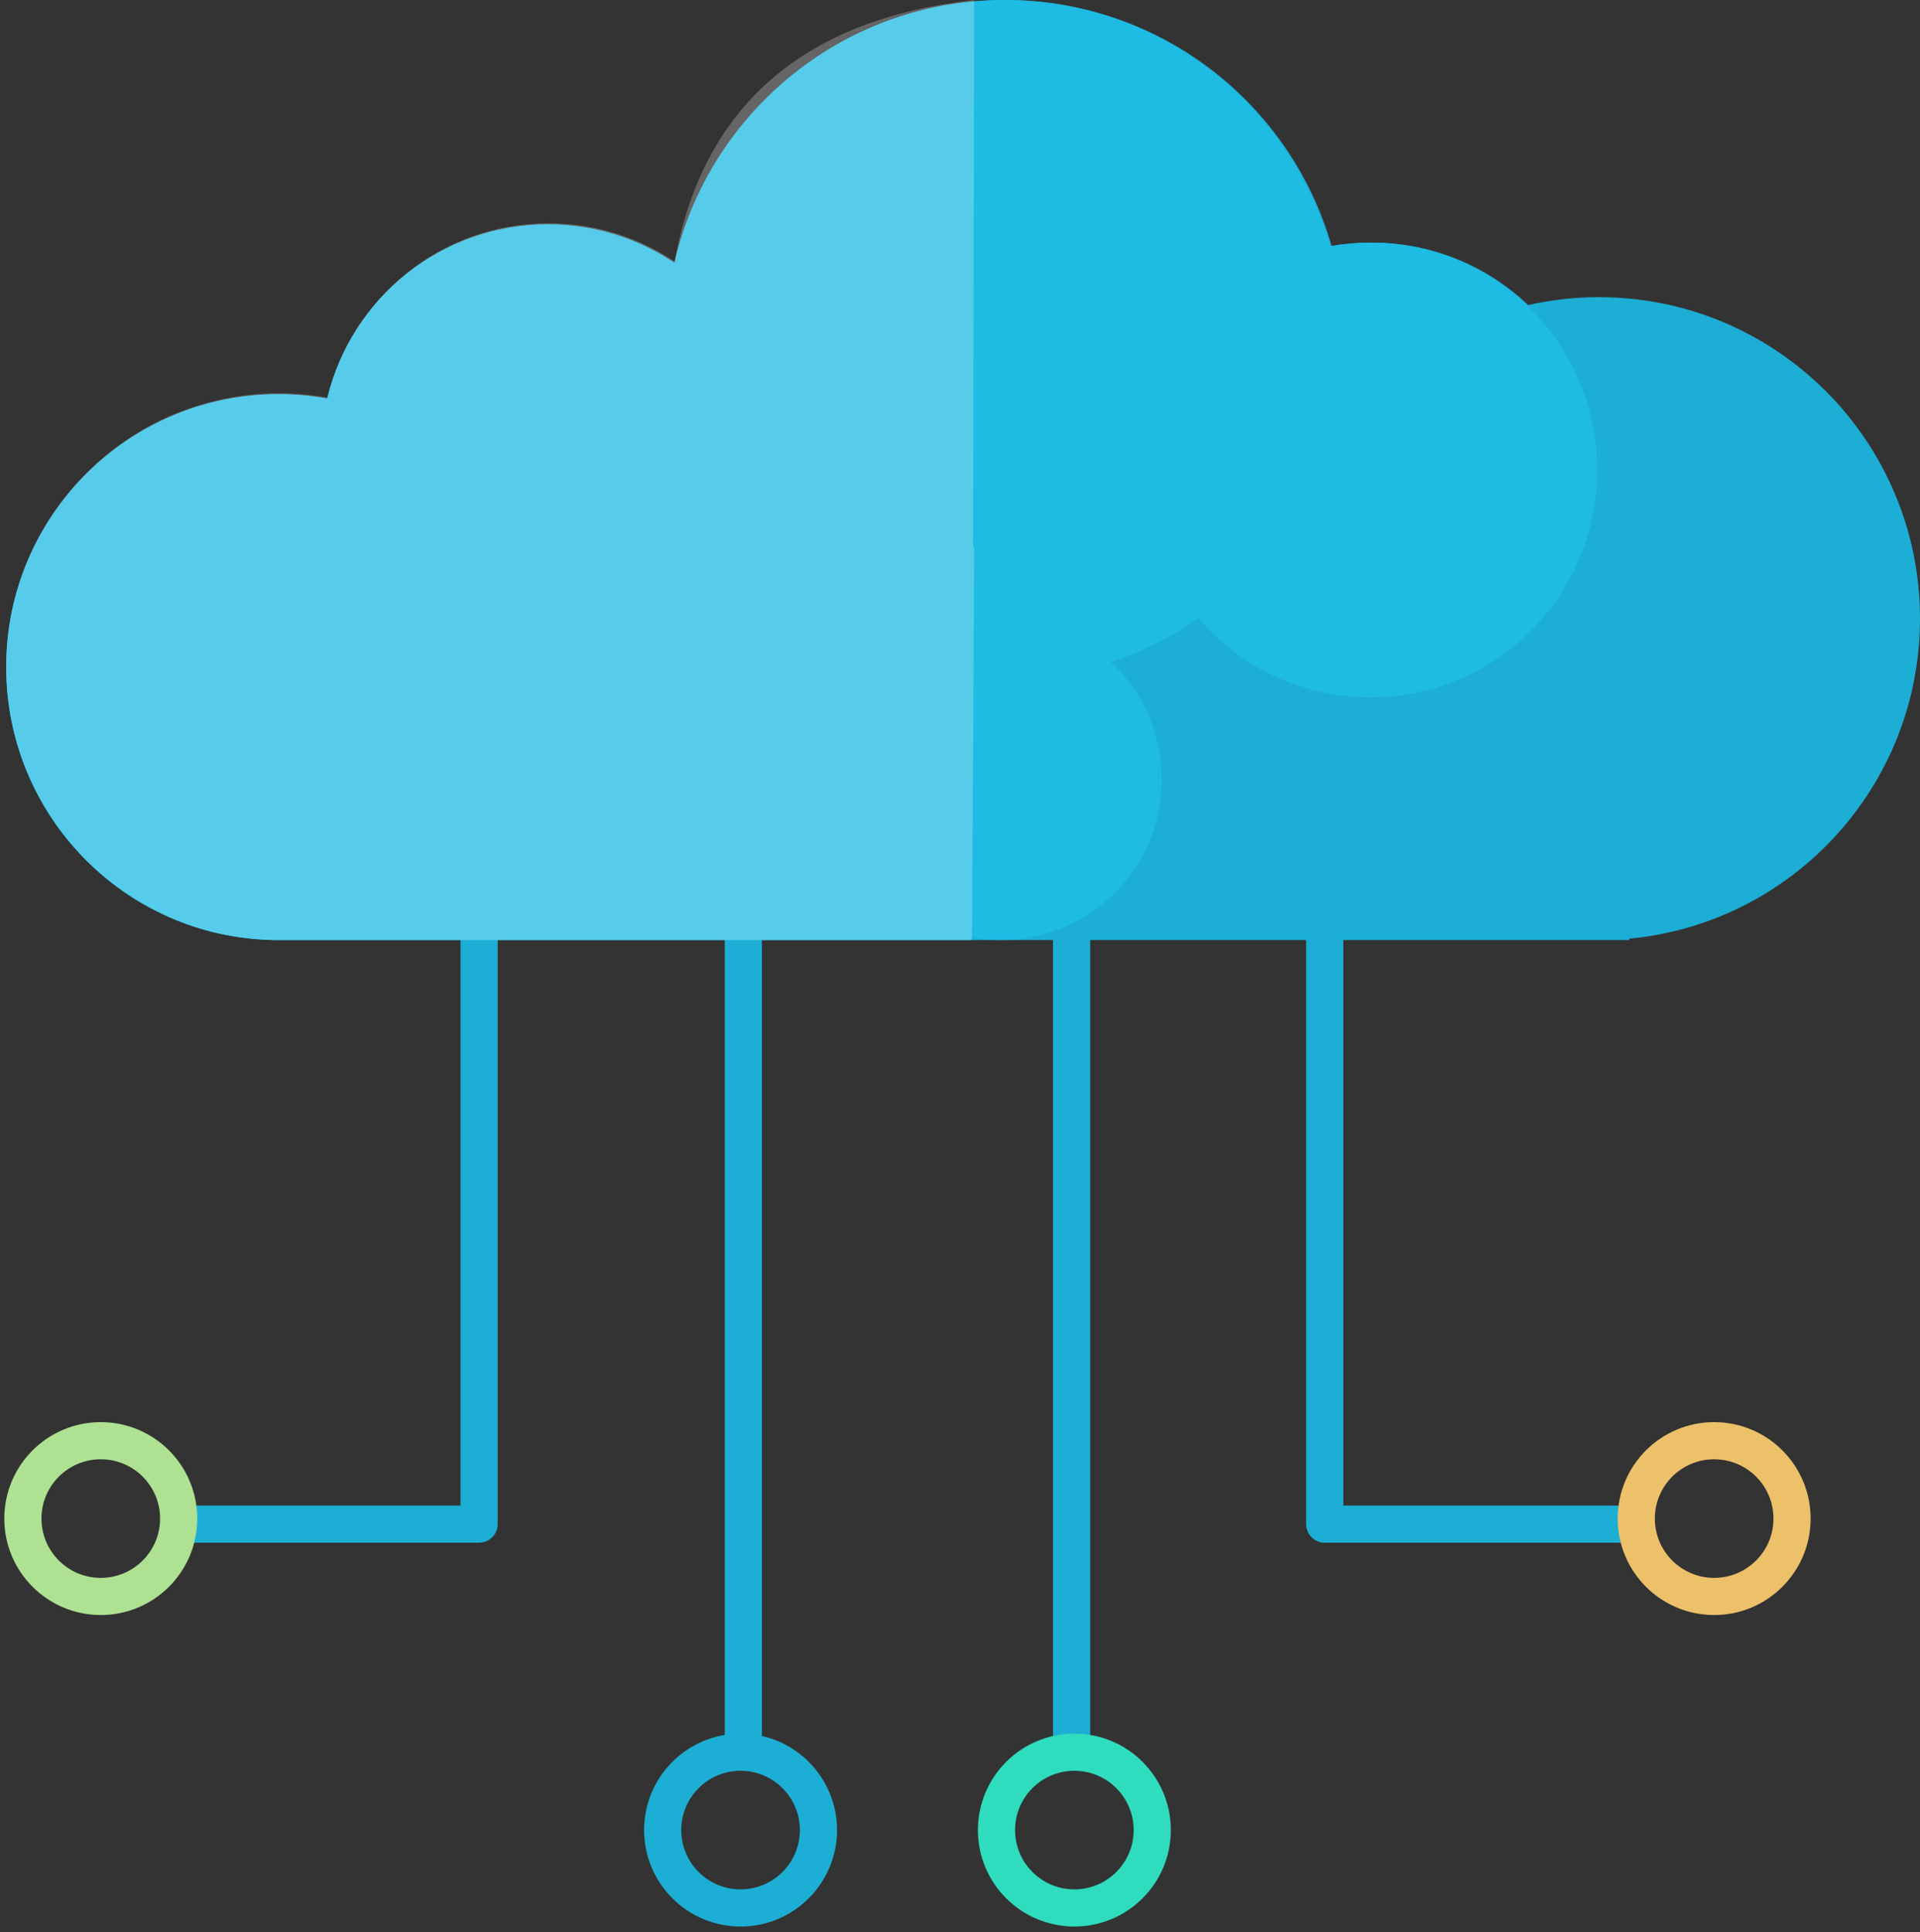 <svg width="310" height="312" viewBox="0 0 310 312" fill="none" xmlns="http://www.w3.org/2000/svg">
<rect x="0" y="0" width="310" height="312" fill="#333333" stroke="none"/>
<path d="M213.887 151.805V246.122H263.291" stroke="#1CAED4" stroke-width="6" stroke-linecap="round" stroke-linejoin="round"/>
<path d="M276.765 257.799C283.71 257.799 289.34 252.169 289.34 245.224C289.34 238.278 283.71 232.648 276.765 232.648C269.819 232.648 264.189 238.278 264.189 245.224C264.189 252.169 269.819 257.799 276.765 257.799Z" stroke="#EDC16A" stroke-width="6"/>
<path d="M173.016 149.11V282.95" stroke="#1CAED4" stroke-width="6" stroke-linecap="round" stroke-linejoin="round"/>
<path d="M120.019 149.11V282.95" stroke="#1CAED4" stroke-width="6" stroke-linecap="round" stroke-linejoin="round"/>
<path d="M77.352 149.11V246.122H30.643" stroke="#1CAED4" stroke-width="6" stroke-linecap="round" stroke-linejoin="round"/>
<path d="M173.465 308.102C180.411 308.102 186.041 302.471 186.041 295.526C186.041 288.581 180.411 282.95 173.465 282.95C166.52 282.95 160.89 288.581 160.89 295.526C160.89 302.471 166.52 308.102 173.465 308.102Z" stroke="#2FDCBE" stroke-width="6" stroke-linecap="round" stroke-linejoin="round"/>
<path d="M16.27 257.799C23.216 257.799 28.846 252.169 28.846 245.224C28.846 238.278 23.216 232.648 16.27 232.648C9.325 232.648 3.695 238.278 3.695 245.224C3.695 252.169 9.325 257.799 16.27 257.799Z" stroke="#AEE192" stroke-width="6" stroke-linecap="round" stroke-linejoin="round"/>
<path d="M119.57 308.102C126.515 308.102 132.145 302.471 132.145 295.526C132.145 288.581 126.515 282.95 119.57 282.95C112.624 282.95 106.994 288.581 106.994 295.526C106.994 302.471 112.624 308.102 119.57 308.102Z" stroke="#1CAED4" stroke-width="6" stroke-linecap="round" stroke-linejoin="round"/>
<path fill-rule="evenodd" clip-rule="evenodd" d="M44.025 151.805L44.025 151.795C20.174 151.273 1 131.746 1 107.733C1 83.392 20.701 63.66 45.003 63.66C47.685 63.66 50.311 63.901 52.861 64.361C56.727 48.227 71.224 36.237 88.517 36.237C96.096 36.237 103.137 38.54 108.982 42.485C114.578 18.148 136.346 0 162.345 0C187.361 0 208.458 16.8 215.004 39.75C217.113 39.373 219.286 39.175 221.505 39.175C231.283 39.175 240.168 43.009 246.742 49.258C250.42 48.428 254.246 47.99 258.174 47.99C286.797 47.99 310 71.23 310 99.898C310 126.914 289.393 149.11 263.063 151.577L263.063 151.805H44.025Z" fill="#1CAED4"/>
<path fill-rule="evenodd" clip-rule="evenodd" d="M162.174 0C187.163 0 208.238 16.8 214.777 39.75C216.884 39.373 219.054 39.175 221.271 39.175C241.501 39.175 257.901 55.619 257.901 75.903C257.901 96.186 241.501 112.63 221.271 112.63C210.155 112.63 200.195 107.665 193.477 99.827C189.192 102.832 184.456 105.237 179.392 106.919C184.426 111.654 187.571 118.385 187.571 125.851C187.571 140.185 175.981 151.805 161.685 151.805C159.983 151.805 158.319 151.64 156.709 151.326L156.706 151.805H43.98L43.979 151.795C20.154 151.273 1 131.746 1 107.733C1 83.392 20.68 63.66 44.956 63.66C47.636 63.66 50.259 63.901 52.806 64.361C56.667 48.227 71.15 36.237 88.424 36.237C95.995 36.237 103.029 38.54 108.868 42.485C114.086 19.766 133.382 2.441 157.053 0.237C158.739 0.08 160.447 0 162.174 0Z" fill="#1EBBE3"/>
<path opacity="0.249" fill-rule="evenodd" clip-rule="evenodd" d="M44.047 151.805L44.046 151.795C20.184 151.272 1 131.714 1 107.664C1 83.285 20.711 63.522 45.025 63.522C47.708 63.522 50.335 63.763 52.886 64.224C56.754 48.065 71.259 36.056 88.561 36.056C96.095 36.056 103.098 38.333 108.924 42.238C113.474 17.194 129.599 3.116 157.297 0L157.106 88.388L157.297 88.396L156.949 151.805H44.047Z" fill="white"/>
</svg>

